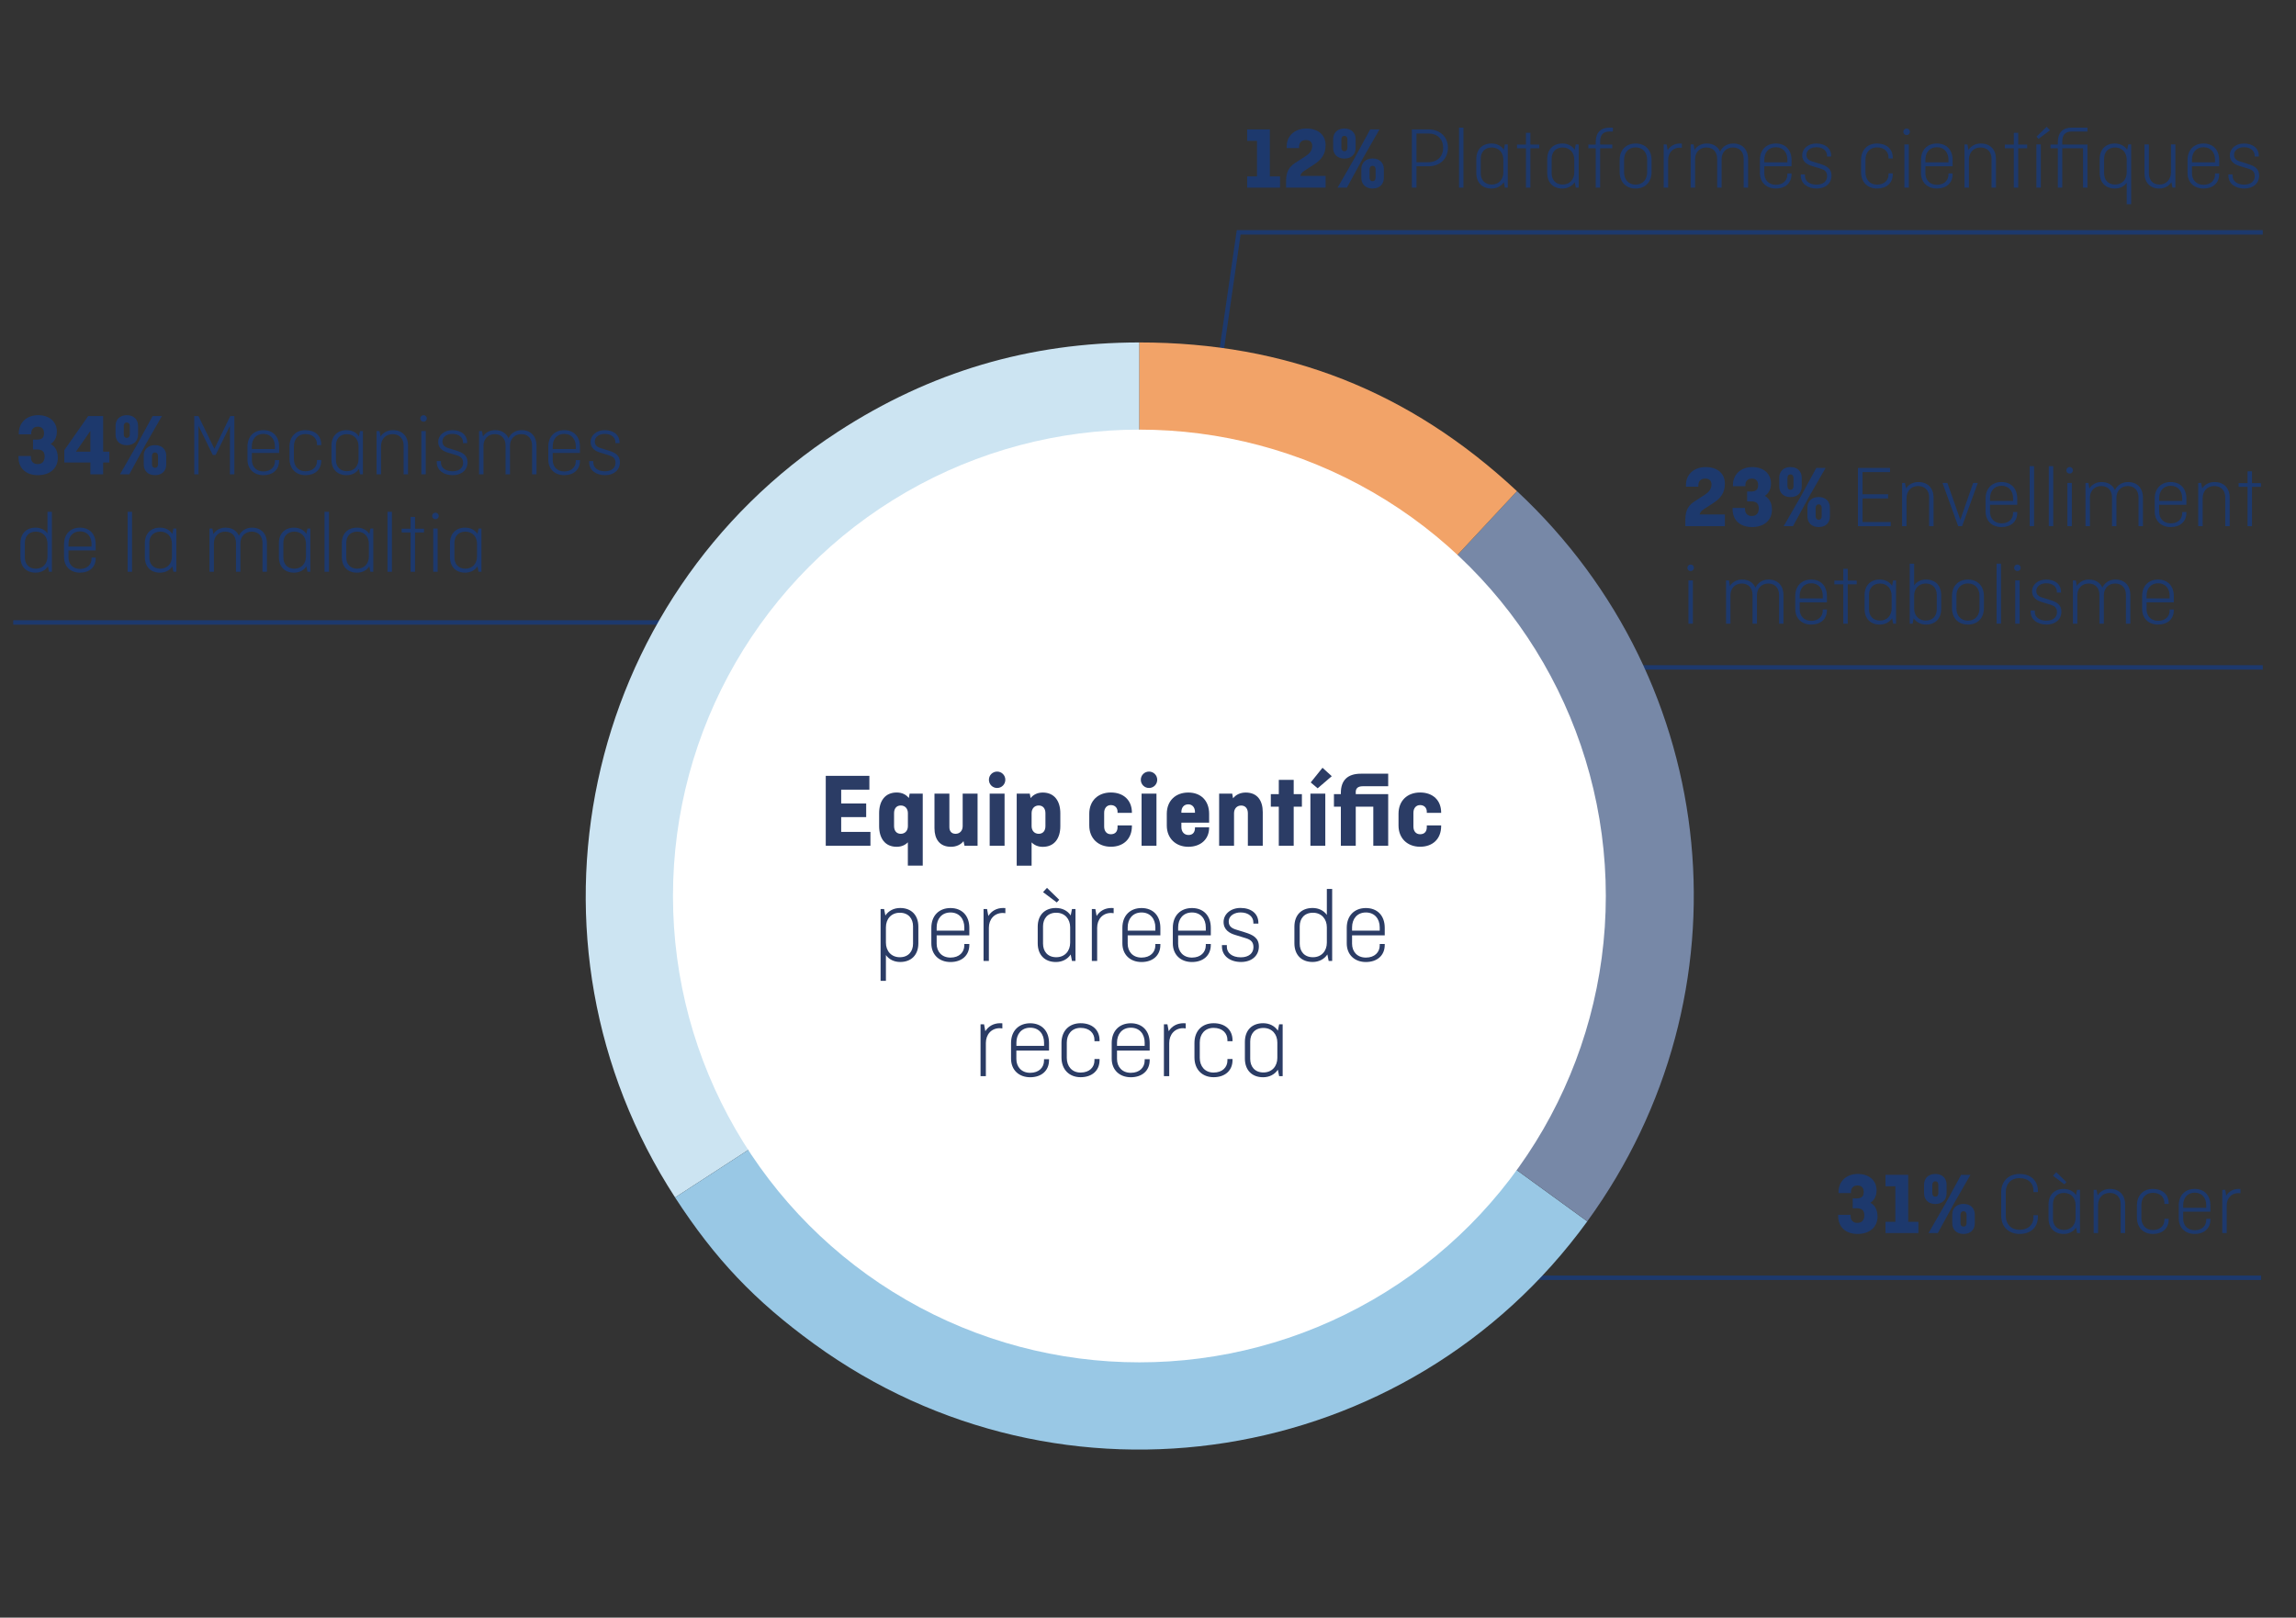 <?xml version="1.0" encoding="UTF-8"?>
<svg id="F_x26_F_x5F_CAT" xmlns="http://www.w3.org/2000/svg" viewBox="0 0 518 365">
  <rect x="0" y="0" width="518" height="365" fill="#333333" stroke="none"/>
  <defs>
    <style>
      .cls-1 {
        fill: #cce4f2;
      }

      .cls-2 {
        fill: none;
        stroke: #1d396d;
      }

      .cls-3 {
        fill: #7788a7;
      }

      .cls-4 {
        fill: #fff;
      }

      .cls-5 {
        fill: #2b3c65;
      }

      .cls-6 {
        fill: #f2a368;
      }

      .cls-7 {
        fill: #1d396d;
      }

      .cls-8 {
        fill: #99c8e5;
      }
    </style>
  </defs>
  <g>
    <path class="cls-7" d="M7.45,99.2h.84c1.18,0,1.64-.44,1.64-1.48,0-.94-.54-1.44-1.42-1.44s-1.46.56-1.46,1.48v.24h-2.8v-.3c0-2.26,1.7-4.02,4.34-4.02s4.24,1.54,4.24,3.7c0,1.38-.58,2.28-1.4,2.8.96.52,1.62,1.52,1.62,3.12,0,2.36-1.76,3.92-4.5,3.92s-4.38-1.62-4.38-4.02v-.3h2.8v.24c0,.98.56,1.58,1.52,1.58,1.02,0,1.58-.6,1.58-1.72,0-1.18-.62-1.58-1.78-1.58h-.84v-2.22Z"/>
    <path class="cls-7" d="M23.27,93.88v8.04h1.4v2.44h-1.4v2.66h-2.88v-2.66h-5.88v-2.78l5.38-7.7h3.38ZM20.39,101.92v-4.68l-3.26,4.68h3.26Z"/>
    <path class="cls-7" d="M31.15,98.06c0,1.34-.88,2.4-2.54,2.4s-2.54-1.06-2.54-2.4v-1.98c0-1.34.88-2.4,2.54-2.4s2.54,1.06,2.54,2.4v1.98ZM34.43,93.88h2.1l-3.78,6.58-3.58,6.56h-2.1l3.8-6.6,3.56-6.54ZM27.92,98c0,.48.24.8.68.8s.68-.32.68-.8v-1.86c0-.48-.24-.8-.68-.8s-.68.32-.68.8v1.86ZM37.51,104.82c0,1.34-.88,2.4-2.54,2.4s-2.54-1.06-2.54-2.4v-1.98c0-1.34.88-2.4,2.54-2.4s2.54,1.06,2.54,2.4v1.98ZM34.29,104.76c0,.48.24.8.68.8s.68-.32.68-.8v-1.86c0-.48-.24-.8-.68-.8s-.68.32-.68.8v1.86Z"/>
    <path class="cls-7" d="M44.79,96.1v10.92h-.96v-13.14h.94l3.6,7.38,3.58-7.38h.92v13.14h-1v-10.92l-3.22,6.56h-.64l-3.22-6.56Z"/>
    <path class="cls-7" d="M62.97,103.82v.18c0,2-1.44,3.22-3.54,3.22s-3.6-1.34-3.6-3.52v-2.92c0-2.3,1.46-3.72,3.6-3.72s3.54,1.42,3.54,3.72v1.42h-6.14v1.58c0,1.46.94,2.6,2.6,2.6s2.6-1.02,2.6-2.3v-.26h.94ZM56.82,101.32h5.2v-.62c0-1.58-.94-2.8-2.6-2.8s-2.6,1.22-2.6,2.8v.62Z"/>
    <path class="cls-7" d="M72.47,103.8v.2c0,2-1.44,3.22-3.56,3.22s-3.6-1.42-3.6-3.72v-2.72c0-2.3,1.46-3.72,3.6-3.72s3.56,1.22,3.56,3.22v.16h-.96v-.24c0-1.26-.94-2.26-2.6-2.26s-2.6,1.2-2.6,2.76v2.88c0,1.56.94,2.76,2.6,2.76s2.6-1,2.6-2.26v-.28h.96Z"/>
    <path class="cls-7" d="M74.78,100.58c0-2.18,1.32-3.52,3.42-3.52,1.2,0,2.18.5,2.78,1.4l.24-1.2h.66v9.76h-.66l-.24-1.22c-.6.9-1.6,1.42-2.78,1.42-2.1,0-3.42-1.34-3.42-3.52v-3.12ZM80.89,103.58v-2.88c0-1.54-.98-2.74-2.62-2.74s-2.48,1.12-2.48,2.54v3.28c0,1.42.84,2.54,2.48,2.54s2.62-1.2,2.62-2.74Z"/>
    <path class="cls-7" d="M84.96,107.02v-9.76h.66l.24,1.24c.6-.92,1.58-1.44,2.78-1.44,2.1,0,3.42,1.34,3.42,3.52v6.44h-1v-6.52c0-1.42-.84-2.54-2.48-2.54s-2.62,1.2-2.62,2.74v6.32h-1Z"/>
    <path class="cls-7" d="M95.56,93.68c.42,0,.74.32.74.74s-.32.74-.74.74-.74-.32-.74-.74.32-.74.74-.74ZM96.06,97.26v9.76h-1v-9.76h1Z"/>
    <path class="cls-7" d="M99.48,104.04v.34c0,1.1.96,1.96,2.62,1.96,1.54,0,2.38-.8,2.38-1.9,0-.94-.44-1.4-1.44-1.7l-1.96-.6c-1.08-.32-2.22-.96-2.22-2.44s1.34-2.64,3.18-2.64c1.98,0,3.36,1.04,3.36,2.8v.14h-.94v-.22c0-1.04-.88-1.88-2.42-1.88-1,0-2.22.52-2.22,1.72,0,.78.46,1.22,1.28,1.48l1.8.56c1.46.46,2.58,1.02,2.58,2.64,0,1.74-1.34,2.92-3.36,2.92s-3.58-1.1-3.58-2.92v-.26h.94Z"/>
    <path class="cls-7" d="M108.08,107.02v-9.76h.66l.22,1.24c.6-.92,1.56-1.44,2.74-1.44,1.44,0,2.52.66,3.02,1.82.56-1.16,1.64-1.82,2.96-1.82,2.06,0,3.36,1.34,3.36,3.52v6.44h-1v-6.52c0-1.42-.82-2.54-2.42-2.54s-2.56,1.16-2.56,2.64v6.42h-1v-6.52c0-1.42-.82-2.54-2.42-2.54s-2.56,1.16-2.56,2.64v6.42h-1Z"/>
    <path class="cls-7" d="M130.84,103.82v.18c0,2-1.44,3.22-3.54,3.22s-3.6-1.34-3.6-3.52v-2.92c0-2.3,1.46-3.72,3.6-3.72s3.54,1.42,3.54,3.72v1.42h-6.14v1.58c0,1.46.94,2.6,2.6,2.6s2.6-1.02,2.6-2.3v-.26h.94ZM124.7,101.32h5.2v-.62c0-1.58-.94-2.8-2.6-2.8s-2.6,1.22-2.6,2.8v.62Z"/>
    <path class="cls-7" d="M133.86,104.04v.34c0,1.1.96,1.96,2.62,1.96,1.54,0,2.38-.8,2.38-1.9,0-.94-.44-1.4-1.44-1.7l-1.96-.6c-1.08-.32-2.22-.96-2.22-2.44s1.34-2.64,3.18-2.64c1.98,0,3.36,1.04,3.36,2.8v.14h-.94v-.22c0-1.04-.88-1.88-2.42-1.88-1,0-2.22.52-2.22,1.72,0,.78.46,1.22,1.28,1.48l1.8.56c1.46.46,2.58,1.02,2.58,2.64,0,1.74-1.34,2.92-3.36,2.92s-3.58-1.1-3.58-2.92v-.26h.94Z"/>
    <path class="cls-7" d="M10.81,127.8c-.6.9-1.6,1.42-2.78,1.42-2.1,0-3.42-1.34-3.42-3.52v-3.12c0-2.18,1.32-3.52,3.42-3.52,1.12,0,2.08.46,2.68,1.3v-4.88h1v13.54h-.66l-.24-1.22ZM10.71,125.58v-2.88c0-1.54-.98-2.74-2.62-2.74s-2.48,1.12-2.48,2.54v3.28c0,1.42.84,2.54,2.48,2.54s2.62-1.2,2.62-2.74Z"/>
    <path class="cls-7" d="M21.59,125.82v.18c0,2-1.44,3.22-3.54,3.22s-3.6-1.34-3.6-3.52v-2.92c0-2.3,1.46-3.72,3.6-3.72s3.54,1.42,3.54,3.72v1.42h-6.14v1.58c0,1.46.94,2.6,2.6,2.6s2.6-1.02,2.6-2.3v-.26h.94ZM15.45,123.32h5.2v-.62c0-1.58-.94-2.8-2.6-2.8s-2.6,1.22-2.6,2.8v.62Z"/>
    <path class="cls-7" d="M29.79,115.48v13.54h-1v-13.54h1Z"/>
    <path class="cls-7" d="M32.68,122.58c0-2.18,1.32-3.52,3.42-3.52,1.2,0,2.18.5,2.78,1.4l.24-1.2h.66v9.76h-.66l-.24-1.22c-.6.9-1.6,1.42-2.78,1.42-2.1,0-3.42-1.34-3.42-3.52v-3.12ZM38.79,125.58v-2.88c0-1.54-.98-2.74-2.62-2.74s-2.48,1.12-2.48,2.54v3.28c0,1.42.84,2.54,2.48,2.54s2.62-1.2,2.62-2.74Z"/>
    <path class="cls-7" d="M47.26,129.02v-9.76h.66l.22,1.24c.6-.92,1.56-1.44,2.74-1.44,1.44,0,2.52.66,3.02,1.82.56-1.16,1.64-1.82,2.96-1.82,2.06,0,3.36,1.34,3.36,3.52v6.44h-1v-6.52c0-1.42-.82-2.54-2.42-2.54s-2.56,1.16-2.56,2.64v6.42h-1v-6.52c0-1.42-.82-2.54-2.42-2.54s-2.56,1.16-2.56,2.64v6.42h-1Z"/>
    <path class="cls-7" d="M62.92,122.58c0-2.18,1.32-3.52,3.42-3.52,1.2,0,2.18.5,2.78,1.4l.24-1.2h.66v9.76h-.66l-.24-1.22c-.6.9-1.6,1.42-2.78,1.42-2.1,0-3.42-1.34-3.42-3.52v-3.12ZM69.03,125.58v-2.88c0-1.54-.98-2.74-2.62-2.74s-2.48,1.12-2.48,2.54v3.28c0,1.42.84,2.54,2.48,2.54s2.62-1.2,2.62-2.74Z"/>
    <path class="cls-7" d="M74.22,115.48v13.54h-1v-13.54h1Z"/>
    <path class="cls-7" d="M77.12,122.58c0-2.18,1.32-3.52,3.42-3.52,1.2,0,2.18.5,2.78,1.4l.24-1.2h.66v9.76h-.66l-.24-1.22c-.6.9-1.6,1.42-2.78,1.42-2.1,0-3.42-1.34-3.42-3.52v-3.12ZM83.22,125.58v-2.88c0-1.54-.98-2.74-2.62-2.74s-2.48,1.12-2.48,2.54v3.28c0,1.42.84,2.54,2.48,2.54s2.62-1.2,2.62-2.74Z"/>
    <path class="cls-7" d="M88.42,115.48v13.54h-1v-13.54h1Z"/>
    <path class="cls-7" d="M90.62,119.3h2.02v-2.66h1v2.66h2.02v.84h-2.02v8.88h-1v-8.88h-2.02v-.84Z"/>
    <path class="cls-7" d="M98.24,115.68c.42,0,.74.32.74.74s-.32.74-.74.74-.74-.32-.74-.74.32-.74.74-.74ZM98.74,119.26v9.76h-1v-9.76h1Z"/>
    <path class="cls-7" d="M101.52,122.58c0-2.18,1.32-3.52,3.42-3.52,1.2,0,2.18.5,2.78,1.4l.24-1.2h.66v9.76h-.66l-.24-1.22c-.6.9-1.6,1.42-2.78,1.42-2.1,0-3.42-1.34-3.42-3.52v-3.12ZM107.62,125.58v-2.88c0-1.54-.98-2.74-2.62-2.74s-2.48,1.12-2.48,2.54v3.28c0,1.42.84,2.54,2.48,2.54s2.62-1.2,2.62-2.74Z"/>
  </g>
  <line class="cls-2" x1="174.35" y1="140.45" x2="2.98" y2="140.45"/>
  <g>
    <path class="cls-7" d="M281.37,29.2h5.12v10.6h2.3v2.54h-7.42v-2.54h2.22v-8.02h-2.22v-2.58Z"/>
    <path class="cls-7" d="M290.15,41.24c0-1.7.14-3.24,2.02-4.46l2.44-1.58c.76-.5,1.44-1.18,1.44-2.28,0-.8-.46-1.32-1.42-1.32s-1.54.56-1.54,1.48v.34h-2.8v-.4c0-2.32,1.76-4.02,4.44-4.02s4.34,1.46,4.34,3.76c0,2-.92,3.26-2.56,4.32l-2.3,1.5c-.58.38-.76.78-.82,1.12h5.68v2.64h-8.92v-1.1Z"/>
    <path class="cls-7" d="M305.85,33.38c0,1.34-.88,2.4-2.54,2.4s-2.54-1.06-2.54-2.4v-1.98c0-1.34.88-2.4,2.54-2.4s2.54,1.06,2.54,2.4v1.98ZM309.13,29.2h2.1l-3.78,6.58-3.58,6.56h-2.1l3.8-6.6,3.56-6.54ZM302.63,33.32c0,.48.24.8.68.8s.68-.32.68-.8v-1.86c0-.48-.24-.8-.68-.8s-.68.32-.68.8v1.86ZM312.21,40.14c0,1.34-.88,2.4-2.54,2.4s-2.54-1.06-2.54-2.4v-1.98c0-1.34.88-2.4,2.54-2.4s2.54,1.06,2.54,2.4v1.98ZM308.99,40.08c0,.48.24.8.68.8s.68-.32.68-.8v-1.86c0-.48-.24-.8-.68-.8s-.68.32-.68.8v1.86Z"/>
    <path class="cls-7" d="M318.53,29.2h3.74c2.56,0,4.4,1.62,4.4,4.14s-1.84,4.18-4.4,4.18h-2.7v4.82h-1.04v-13.14ZM319.57,30.12v6.48h2.66c2.06,0,3.36-1.3,3.36-3.26s-1.3-3.22-3.36-3.22h-2.66Z"/>
    <path class="cls-7" d="M330.17,28.8v13.54h-1v-13.54h1Z"/>
    <path class="cls-7" d="M333.07,35.9c0-2.18,1.32-3.52,3.42-3.52,1.2,0,2.18.5,2.78,1.4l.24-1.2h.66v9.76h-.66l-.24-1.22c-.6.9-1.6,1.42-2.78,1.42-2.1,0-3.42-1.34-3.42-3.52v-3.12ZM339.17,38.9v-2.88c0-1.54-.98-2.74-2.62-2.74s-2.48,1.12-2.48,2.54v3.28c0,1.42.84,2.54,2.48,2.54s2.62-1.2,2.62-2.74Z"/>
    <path class="cls-7" d="M342.25,32.62h2.02v-2.66h1v2.66h2.02v.84h-2.02v8.88h-1v-8.88h-2.02v-.84Z"/>
    <path class="cls-7" d="M349.07,35.9c0-2.18,1.32-3.52,3.42-3.52,1.2,0,2.18.5,2.78,1.4l.24-1.2h.66v9.76h-.66l-.24-1.22c-.6.9-1.6,1.42-2.78,1.42-2.1,0-3.42-1.34-3.42-3.52v-3.12ZM355.17,38.9v-2.88c0-1.54-.98-2.74-2.62-2.74s-2.48,1.12-2.48,2.54v3.28c0,1.42.84,2.54,2.48,2.54s2.62-1.2,2.62-2.74Z"/>
    <path class="cls-7" d="M358.35,32.62h1.66v-.58c0-2.06,1.08-3.24,3.1-3.24h.78v.88h-.8c-1.58,0-2.08.96-2.08,2.28v.66h2.74v.84h-2.74v8.88h-1v-8.88h-1.66v-.84Z"/>
    <path class="cls-7" d="M372.61,38.82c0,2.3-1.46,3.72-3.6,3.72s-3.6-1.42-3.6-3.72v-2.72c0-2.3,1.46-3.72,3.6-3.72s3.6,1.42,3.6,3.72v2.72ZM366.41,38.9c0,1.56.94,2.76,2.6,2.76s2.6-1.2,2.6-2.76v-2.88c0-1.56-.94-2.76-2.6-2.76s-2.6,1.2-2.6,2.76v2.88Z"/>
    <path class="cls-7" d="M375.35,42.34v-9.76h.66l.24,1.3c.6-.96,1.58-1.5,2.78-1.5.14,0,.28,0,.42.02v.96c-.12-.02-.28-.04-.48-.04-1.6,0-2.62,1.2-2.62,2.78v6.24h-1Z"/>
    <path class="cls-7" d="M381.43,42.34v-9.76h.66l.22,1.24c.6-.92,1.56-1.44,2.74-1.44,1.44,0,2.52.66,3.02,1.82.56-1.16,1.64-1.82,2.96-1.82,2.06,0,3.36,1.34,3.36,3.52v6.44h-1v-6.52c0-1.42-.82-2.54-2.42-2.54s-2.56,1.16-2.56,2.64v6.42h-1v-6.52c0-1.42-.82-2.54-2.42-2.54s-2.56,1.16-2.56,2.64v6.42h-1Z"/>
    <path class="cls-7" d="M404.19,39.14v.18c0,2-1.44,3.22-3.54,3.22s-3.6-1.34-3.6-3.52v-2.92c0-2.3,1.46-3.72,3.6-3.72s3.54,1.42,3.54,3.72v1.42h-6.14v1.58c0,1.46.94,2.6,2.6,2.6s2.6-1.02,2.6-2.3v-.26h.94ZM398.05,36.64h5.2v-.62c0-1.58-.94-2.8-2.6-2.8s-2.6,1.22-2.6,2.8v.62Z"/>
    <path class="cls-7" d="M407.21,39.36v.34c0,1.1.96,1.96,2.62,1.96,1.54,0,2.38-.8,2.38-1.9,0-.94-.44-1.4-1.44-1.7l-1.96-.6c-1.08-.32-2.22-.96-2.22-2.44s1.34-2.64,3.18-2.64c1.98,0,3.36,1.04,3.36,2.8v.14h-.94v-.22c0-1.04-.88-1.88-2.42-1.88-1,0-2.22.52-2.22,1.72,0,.78.46,1.22,1.28,1.48l1.8.56c1.46.46,2.58,1.02,2.58,2.64,0,1.74-1.34,2.92-3.36,2.92s-3.58-1.1-3.58-2.92v-.26h.94Z"/>
    <path class="cls-7" d="M427.03,39.12v.2c0,2-1.44,3.22-3.56,3.22s-3.6-1.42-3.6-3.72v-2.72c0-2.3,1.46-3.72,3.6-3.72s3.56,1.22,3.56,3.22v.16h-.96v-.24c0-1.26-.94-2.26-2.6-2.26s-2.6,1.2-2.6,2.76v2.88c0,1.56.94,2.76,2.6,2.76s2.6-1,2.6-2.26v-.28h.96Z"/>
    <path class="cls-7" d="M430.15,29c.42,0,.74.32.74.74s-.32.74-.74.74-.74-.32-.74-.74.32-.74.74-.74ZM430.65,32.58v9.76h-1v-9.76h1Z"/>
    <path class="cls-7" d="M440.53,39.14v.18c0,2-1.44,3.22-3.54,3.22s-3.6-1.34-3.6-3.52v-2.92c0-2.3,1.46-3.72,3.6-3.72s3.54,1.42,3.54,3.72v1.42h-6.14v1.58c0,1.46.94,2.6,2.6,2.6s2.6-1.02,2.6-2.3v-.26h.94ZM434.39,36.64h5.2v-.62c0-1.58-.94-2.8-2.6-2.8s-2.6,1.22-2.6,2.8v.62Z"/>
    <path class="cls-7" d="M443.21,42.34v-9.76h.66l.24,1.24c.6-.92,1.58-1.44,2.78-1.44,2.1,0,3.42,1.34,3.42,3.52v6.44h-1v-6.52c0-1.42-.84-2.54-2.48-2.54s-2.62,1.2-2.62,2.74v6.32h-1Z"/>
    <path class="cls-7" d="M452.31,32.62h2.02v-2.66h1v2.66h2.02v.84h-2.02v8.88h-1v-8.88h-2.02v-.84Z"/>
    <path class="cls-7" d="M460.43,32.58v9.76h-1v-9.76h1ZM459.91,31.34l-.46-.5,2.3-2.24.74.8-2.58,1.94Z"/>
    <path class="cls-7" d="M467.35,29.68c-1.58,0-2.08.96-2.08,2.28v.66h5.68v9.72h-1v-8.88h-4.68v8.88h-1v-8.88h-1.66v-.84h1.66v-.58c0-2.06,1.08-3.24,3.1-3.24h3.58v.88h-3.6Z"/>
    <path class="cls-7" d="M480.15,32.58h.66v13.5h-1v-4.84c-.6.84-1.56,1.3-2.68,1.3-2.1,0-3.42-1.34-3.42-3.52v-3.12c0-2.18,1.32-3.52,3.42-3.52,1.18,0,2.18.52,2.78,1.42l.24-1.22ZM474.71,35.82v3.28c0,1.42.84,2.54,2.48,2.54s2.62-1.2,2.62-2.74v-2.88c0-1.54-.98-2.74-2.62-2.74s-2.48,1.12-2.48,2.54Z"/>
    <path class="cls-7" d="M483.81,32.58h1v6.52c0,1.42.8,2.54,2.38,2.54s2.6-1.2,2.6-2.74v-6.32h1v9.76h-.66l-.24-1.22c-.6.9-1.58,1.42-2.76,1.42-2.04,0-3.32-1.34-3.32-3.52v-6.44Z"/>
    <path class="cls-7" d="M500.67,39.14v.18c0,2-1.44,3.22-3.54,3.22s-3.6-1.34-3.6-3.52v-2.92c0-2.3,1.46-3.72,3.6-3.72s3.54,1.42,3.54,3.72v1.42h-6.14v1.58c0,1.46.94,2.6,2.6,2.6s2.6-1.02,2.6-2.3v-.26h.94ZM494.53,36.64h5.2v-.62c0-1.58-.94-2.8-2.6-2.8s-2.6,1.22-2.6,2.8v.62Z"/>
    <path class="cls-7" d="M503.69,39.36v.34c0,1.1.96,1.96,2.62,1.96,1.54,0,2.38-.8,2.38-1.9,0-.94-.44-1.4-1.44-1.7l-1.96-.6c-1.08-.32-2.22-.96-2.22-2.44s1.34-2.64,3.18-2.64c1.98,0,3.36,1.04,3.36,2.8v.14h-.94v-.22c0-1.04-.88-1.88-2.42-1.88-1,0-2.22.52-2.22,1.72,0,.78.46,1.22,1.28,1.48l1.8.56c1.46.46,2.58,1.02,2.58,2.64,0,1.74-1.34,2.92-3.36,2.92s-3.58-1.1-3.58-2.92v-.26h.94Z"/>
  </g>
  <polyline class="cls-2" points="510.5 52.43 279.46 52.43 258.26 198.86"/>
  <g>
    <path class="cls-7" d="M380.23,117.63c0-1.7.14-3.24,2.02-4.46l2.44-1.58c.76-.5,1.44-1.18,1.44-2.28,0-.8-.46-1.32-1.42-1.32s-1.54.56-1.54,1.48v.34h-2.8v-.4c0-2.32,1.76-4.02,4.44-4.02s4.34,1.46,4.34,3.76c0,2-.92,3.26-2.56,4.32l-2.3,1.5c-.58.38-.76.78-.82,1.12h5.68v2.64h-8.92v-1.1Z"/>
    <path class="cls-7" d="M394.17,110.91h.84c1.18,0,1.64-.44,1.64-1.48,0-.94-.54-1.44-1.42-1.44s-1.46.56-1.46,1.48v.24h-2.8v-.3c0-2.26,1.7-4.02,4.34-4.02s4.24,1.54,4.24,3.7c0,1.38-.58,2.28-1.4,2.8.96.52,1.62,1.52,1.62,3.12,0,2.36-1.76,3.92-4.5,3.92s-4.38-1.62-4.38-4.02v-.3h2.8v.24c0,.98.56,1.58,1.52,1.58,1.02,0,1.58-.6,1.58-1.72,0-1.18-.62-1.58-1.78-1.58h-.84v-2.22Z"/>
    <path class="cls-7" d="M406.49,109.77c0,1.34-.88,2.4-2.54,2.4s-2.54-1.06-2.54-2.4v-1.98c0-1.34.88-2.4,2.54-2.4s2.54,1.06,2.54,2.4v1.98ZM409.77,105.59h2.1l-3.78,6.58-3.58,6.56h-2.1l3.8-6.6,3.56-6.54ZM403.27,109.71c0,.48.24.8.68.8s.68-.32.68-.8v-1.86c0-.48-.24-.8-.68-.8s-.68.32-.68.8v1.86ZM412.85,116.53c0,1.34-.88,2.4-2.54,2.4s-2.54-1.06-2.54-2.4v-1.98c0-1.34.88-2.4,2.54-2.4s2.54,1.06,2.54,2.4v1.98ZM409.63,116.47c0,.48.24.8.68.8s.68-.32.68-.8v-1.86c0-.48-.24-.8-.68-.8s-.68.32-.68.8v1.86Z"/>
    <path class="cls-7" d="M420.21,112.47v5.32h6.36v.94h-7.4v-13.14h7.24v.94h-6.2v5h5.76v.94h-5.76Z"/>
    <path class="cls-7" d="M429.13,118.73v-9.76h.66l.24,1.24c.6-.92,1.58-1.44,2.78-1.44,2.1,0,3.42,1.34,3.42,3.52v6.44h-1v-6.52c0-1.42-.84-2.54-2.48-2.54s-2.62,1.2-2.62,2.74v6.32h-1Z"/>
    <path class="cls-7" d="M441.79,118.73l-3.54-9.76h1.1l2.92,8.32,2.9-8.32h1.04l-3.54,9.76h-.88Z"/>
    <path class="cls-7" d="M455.11,115.53v.18c0,2-1.44,3.22-3.54,3.22s-3.6-1.34-3.6-3.52v-2.92c0-2.3,1.46-3.72,3.6-3.72s3.54,1.42,3.54,3.72v1.42h-6.14v1.58c0,1.46.94,2.6,2.6,2.6s2.6-1.02,2.6-2.3v-.26h.94ZM448.97,113.03h5.2v-.62c0-1.58-.94-2.8-2.6-2.8s-2.6,1.22-2.6,2.8v.62Z"/>
    <path class="cls-7" d="M458.91,105.18v13.54h-1v-13.54h1Z"/>
    <path class="cls-7" d="M463.23,105.18v13.54h-1v-13.54h1Z"/>
    <path class="cls-7" d="M466.93,105.38c.42,0,.74.32.74.74s-.32.74-.74.74-.74-.32-.74-.74.32-.74.74-.74ZM467.43,108.97v9.76h-1v-9.76h1Z"/>
    <path class="cls-7" d="M470.51,118.73v-9.76h.66l.22,1.24c.6-.92,1.56-1.44,2.74-1.44,1.44,0,2.52.66,3.02,1.82.56-1.16,1.64-1.82,2.96-1.82,2.06,0,3.36,1.34,3.36,3.52v6.44h-1v-6.52c0-1.42-.82-2.54-2.42-2.54s-2.56,1.16-2.56,2.64v6.42h-1v-6.52c0-1.42-.82-2.54-2.42-2.54s-2.56,1.16-2.56,2.64v6.42h-1Z"/>
    <path class="cls-7" d="M493.27,115.53v.18c0,2-1.44,3.22-3.54,3.22s-3.6-1.34-3.6-3.52v-2.92c0-2.3,1.46-3.72,3.6-3.72s3.54,1.42,3.54,3.72v1.42h-6.14v1.58c0,1.46.94,2.6,2.6,2.6s2.6-1.02,2.6-2.3v-.26h.94ZM487.13,113.03h5.2v-.62c0-1.58-.94-2.8-2.6-2.8s-2.6,1.22-2.6,2.8v.62Z"/>
    <path class="cls-7" d="M495.94,118.73v-9.76h.66l.24,1.24c.6-.92,1.58-1.44,2.78-1.44,2.1,0,3.42,1.34,3.42,3.52v6.44h-1v-6.52c0-1.42-.84-2.54-2.48-2.54s-2.62,1.2-2.62,2.74v6.32h-1Z"/>
    <path class="cls-7" d="M505.05,109.01h2.02v-2.66h1v2.66h2.02v.84h-2.02v8.88h-1v-8.88h-2.02v-.84Z"/>
    <path class="cls-7" d="M381.43,127.38c.42,0,.74.32.74.74s-.32.74-.74.74-.74-.32-.74-.74.32-.74.74-.74ZM381.93,130.97v9.76h-1v-9.76h1Z"/>
    <path class="cls-7" d="M389.41,140.73v-9.76h.66l.22,1.24c.6-.92,1.56-1.44,2.74-1.44,1.44,0,2.52.66,3.02,1.82.56-1.16,1.64-1.82,2.96-1.82,2.06,0,3.36,1.34,3.36,3.52v6.44h-1v-6.52c0-1.42-.82-2.54-2.42-2.54s-2.56,1.16-2.56,2.64v6.42h-1v-6.52c0-1.42-.82-2.54-2.42-2.54s-2.56,1.16-2.56,2.64v6.42h-1Z"/>
    <path class="cls-7" d="M412.17,137.53v.18c0,2-1.44,3.22-3.54,3.22s-3.6-1.34-3.6-3.52v-2.92c0-2.3,1.46-3.72,3.6-3.72s3.54,1.42,3.54,3.72v1.42h-6.14v1.58c0,1.46.94,2.6,2.6,2.6s2.6-1.02,2.6-2.3v-.26h.94ZM406.03,135.03h5.2v-.62c0-1.58-.94-2.8-2.6-2.8s-2.6,1.22-2.6,2.8v.62Z"/>
    <path class="cls-7" d="M413.85,131.01h2.02v-2.66h1v2.66h2.02v.84h-2.02v8.88h-1v-8.88h-2.02v-.84Z"/>
    <path class="cls-7" d="M420.67,134.29c0-2.18,1.32-3.52,3.42-3.52,1.2,0,2.18.5,2.78,1.4l.24-1.2h.66v9.76h-.66l-.24-1.22c-.6.9-1.6,1.42-2.78,1.42-2.1,0-3.42-1.34-3.42-3.52v-3.12ZM426.77,137.29v-2.88c0-1.54-.98-2.74-2.62-2.74s-2.48,1.12-2.48,2.54v3.28c0,1.42.84,2.54,2.48,2.54s2.62-1.2,2.62-2.74Z"/>
    <path class="cls-7" d="M431.51,140.73h-.66v-13.54h1v4.88c.6-.84,1.56-1.3,2.68-1.3,2.1,0,3.42,1.34,3.42,3.52v3.12c0,2.18-1.32,3.52-3.42,3.52-1.18,0-2.18-.52-2.78-1.42l-.24,1.22ZM436.95,137.49v-3.28c0-1.42-.84-2.54-2.48-2.54s-2.62,1.2-2.62,2.74v2.88c0,1.54.98,2.74,2.62,2.74s2.48-1.12,2.48-2.54Z"/>
    <path class="cls-7" d="M447.59,137.21c0,2.3-1.46,3.72-3.6,3.72s-3.6-1.42-3.6-3.72v-2.72c0-2.3,1.46-3.72,3.6-3.72s3.6,1.42,3.6,3.72v2.72ZM441.39,137.29c0,1.56.94,2.76,2.6,2.76s2.6-1.2,2.6-2.76v-2.88c0-1.56-.94-2.76-2.6-2.76s-2.6,1.2-2.6,2.76v2.88Z"/>
    <path class="cls-7" d="M451.45,127.18v13.54h-1v-13.54h1Z"/>
    <path class="cls-7" d="M455.15,127.38c.42,0,.74.32.74.74s-.32.74-.74.74-.74-.32-.74-.74.32-.74.74-.74ZM455.65,130.97v9.76h-1v-9.76h1Z"/>
    <path class="cls-7" d="M459.07,137.75v.34c0,1.1.96,1.96,2.62,1.96,1.54,0,2.38-.8,2.38-1.9,0-.94-.44-1.4-1.44-1.7l-1.96-.6c-1.08-.32-2.22-.96-2.22-2.44s1.34-2.64,3.18-2.64c1.98,0,3.36,1.04,3.36,2.8v.14h-.94v-.22c0-1.04-.88-1.88-2.42-1.88-1,0-2.22.52-2.22,1.72,0,.78.46,1.22,1.28,1.48l1.8.56c1.46.46,2.58,1.02,2.58,2.64,0,1.74-1.34,2.92-3.36,2.92s-3.58-1.1-3.58-2.92v-.26h.94Z"/>
    <path class="cls-7" d="M467.67,140.73v-9.76h.66l.22,1.24c.6-.92,1.56-1.44,2.74-1.44,1.44,0,2.52.66,3.02,1.82.56-1.16,1.64-1.82,2.96-1.82,2.06,0,3.36,1.34,3.36,3.52v6.44h-1v-6.52c0-1.42-.82-2.54-2.42-2.54s-2.56,1.16-2.56,2.64v6.42h-1v-6.52c0-1.42-.82-2.54-2.42-2.54s-2.56,1.16-2.56,2.64v6.42h-1Z"/>
    <path class="cls-7" d="M490.43,137.53v.18c0,2-1.44,3.22-3.54,3.22s-3.6-1.34-3.6-3.52v-2.92c0-2.3,1.46-3.72,3.6-3.72s3.54,1.42,3.54,3.72v1.42h-6.14v1.58c0,1.46.94,2.6,2.6,2.6s2.6-1.02,2.6-2.3v-.26h.94ZM484.29,135.03h5.2v-.62c0-1.58-.94-2.8-2.6-2.8s-2.6,1.22-2.6,2.8v.62Z"/>
  </g>
  <polyline class="cls-2" points="510.5 150.59 365.27 150.59 342.92 169.59"/>
  <g>
    <path class="cls-7" d="M417.99,270.41h.84c1.18,0,1.64-.44,1.64-1.48,0-.94-.54-1.44-1.42-1.44s-1.46.56-1.46,1.48v.24h-2.8v-.3c0-2.26,1.7-4.02,4.34-4.02s4.24,1.54,4.24,3.7c0,1.38-.58,2.28-1.4,2.8.96.52,1.62,1.52,1.62,3.12,0,2.36-1.76,3.92-4.5,3.92s-4.38-1.62-4.38-4.02v-.3h2.8v.24c0,.98.56,1.58,1.52,1.58,1.02,0,1.58-.6,1.58-1.72,0-1.18-.62-1.58-1.78-1.58h-.84v-2.22Z"/>
    <path class="cls-7" d="M425.39,265.09h5.12v10.6h2.3v2.54h-7.42v-2.54h2.22v-8.02h-2.22v-2.58Z"/>
    <path class="cls-7" d="M439.17,269.27c0,1.34-.88,2.4-2.54,2.4s-2.54-1.06-2.54-2.4v-1.98c0-1.34.88-2.4,2.54-2.4s2.54,1.06,2.54,2.4v1.98ZM442.45,265.09h2.1l-3.78,6.58-3.58,6.56h-2.1l3.8-6.6,3.56-6.54ZM435.95,269.21c0,.48.24.8.68.8s.68-.32.68-.8v-1.86c0-.48-.24-.8-.68-.8s-.68.32-.68.8v1.86ZM445.53,276.03c0,1.34-.88,2.4-2.54,2.4s-2.54-1.06-2.54-2.4v-1.98c0-1.34.88-2.4,2.54-2.4s2.54,1.06,2.54,2.4v1.98ZM442.31,275.97c0,.48.24.8.68.8s.68-.32.68-.8v-1.86c0-.48-.24-.8-.68-.8s-.68.32-.68.8v1.86Z"/>
    <path class="cls-7" d="M459.77,274.19v.42c0,2.36-1.68,3.82-4.12,3.82s-4.16-1.58-4.16-4.12v-5.3c0-2.54,1.7-4.12,4.16-4.12s4.12,1.46,4.12,3.82v.28h-1v-.36c0-1.58-1.12-2.8-3.12-2.8s-3.12,1.34-3.12,3.1v5.46c0,1.76,1.12,3.1,3.12,3.1s3.12-1.22,3.12-2.8v-.5h1Z"/>
    <path class="cls-7" d="M462.17,271.79c0-2.18,1.32-3.52,3.42-3.52,1.2,0,2.18.5,2.78,1.4l.24-1.2h.66v9.76h-.66l-.24-1.22c-.6.9-1.6,1.42-2.78,1.42-2.1,0-3.42-1.34-3.42-3.52v-3.12ZM463.17,265.29l.74-.8,2.3,2.24-.46.5-2.58-1.94ZM468.27,274.79v-2.88c0-1.54-.98-2.74-2.62-2.74s-2.48,1.12-2.48,2.54v3.28c0,1.42.84,2.54,2.48,2.54s2.62-1.2,2.62-2.74Z"/>
    <path class="cls-7" d="M472.35,278.23v-9.76h.66l.24,1.24c.6-.92,1.58-1.44,2.78-1.44,2.1,0,3.42,1.34,3.42,3.52v6.44h-1v-6.52c0-1.42-.84-2.54-2.48-2.54s-2.62,1.2-2.62,2.74v6.32h-1Z"/>
    <path class="cls-7" d="M489.27,275.01v.2c0,2-1.44,3.22-3.56,3.22s-3.6-1.42-3.6-3.72v-2.72c0-2.3,1.46-3.72,3.6-3.72s3.56,1.22,3.56,3.22v.16h-.96v-.24c0-1.26-.94-2.26-2.6-2.26s-2.6,1.2-2.6,2.76v2.88c0,1.56.94,2.76,2.6,2.76s2.6-1,2.6-2.26v-.28h.96Z"/>
    <path class="cls-7" d="M498.69,275.03v.18c0,2-1.44,3.22-3.54,3.22s-3.6-1.34-3.6-3.52v-2.92c0-2.3,1.46-3.72,3.6-3.72s3.54,1.42,3.54,3.72v1.42h-6.14v1.58c0,1.46.94,2.6,2.6,2.6s2.6-1.02,2.6-2.3v-.26h.94ZM492.55,272.53h5.2v-.62c0-1.58-.94-2.8-2.6-2.8s-2.6,1.22-2.6,2.8v.62Z"/>
    <path class="cls-7" d="M501.37,278.23v-9.76h.66l.24,1.3c.6-.96,1.58-1.5,2.78-1.5.14,0,.28,0,.42.02v.96c-.12-.02-.28-.04-.48-.04-1.6,0-2.62,1.2-2.62,2.78v6.24h-1Z"/>
  </g>
  <line class="cls-2" x1="331.96" y1="288.32" x2="510.13" y2="288.32"/>
  <g>
    <g>
      <path class="cls-1" d="M257.06,202.17l-104.75,68.03c-37.57-57.85-21.13-135.21,36.73-172.78,20.83-13.53,43.19-20.15,68.03-20.15v124.9Z"/>
      <path class="cls-8" d="M257.06,202.17l101.05,73.42c-40.55,55.81-118.66,68.18-174.47,27.63-13.39-9.73-22.32-19.14-31.34-33.02l104.75-68.03Z"/>
      <path class="cls-3" d="M257.06,202.17l85.18-91.35c46.41,43.28,53.17,113.42,15.87,164.76l-101.05-73.42Z"/>
      <path class="cls-6" d="M257.06,202.17v-124.9c33.11,0,60.97,10.97,85.18,33.55l-85.18,91.35Z"/>
    </g>
    <circle class="cls-4" cx="257.06" cy="202.17" r="105.23"/>
    <g>
      <path class="cls-5" d="M189.78,184.37v3.34h6.6v3.12h-10.08v-15.77h9.84v3.12h-6.36v3.12h5.64v3.07h-5.64Z"/>
      <path class="cls-5" d="M205.23,179.07h2.95v16.25h-3.36v-5.26c-.58.6-1.42,1.01-2.52,1.01-2.66,0-3.96-1.97-3.96-4.66v-2.93c0-2.69,1.3-4.66,3.96-4.66,1.25,0,2.16.5,2.74,1.25l.19-1.01ZM201.71,183.48v2.93c0,1.01.53,1.73,1.51,1.73s1.61-.72,1.61-1.73v-2.93c0-1.01-.62-1.73-1.61-1.73s-1.51.72-1.51,1.73Z"/>
      <path class="cls-5" d="M210.83,179.07h3.36v7.58c0,.89.48,1.49,1.39,1.49.98,0,1.61-.72,1.61-1.73v-7.34h3.36v11.76h-2.95l-.22-1.03c-.58.74-1.56,1.27-2.83,1.27-2.59,0-3.72-1.78-3.72-4.18v-7.82Z"/>
      <path class="cls-5" d="M224.96,174.1c1.03,0,1.85.82,1.85,1.85s-.82,1.85-1.85,1.85-1.85-.82-1.85-1.85.82-1.85,1.85-1.85ZM226.64,179.07v11.76h-3.36v-11.76h3.36Z"/>
      <path class="cls-5" d="M232.52,180.08c.58-.74,1.49-1.25,2.74-1.25,2.66,0,3.96,1.97,3.96,4.66v2.93c0,2.69-1.3,4.66-3.96,4.66-1.1,0-1.94-.41-2.52-1.01v5.26h-3.36v-16.25h2.95l.19,1.01ZM232.74,183.48v2.93c0,1.01.62,1.73,1.61,1.73s1.51-.72,1.51-1.73v-2.93c0-1.01-.53-1.73-1.51-1.73s-1.61.72-1.61,1.73Z"/>
      <path class="cls-5" d="M255.37,186.24v.14c0,2.93-1.92,4.68-4.75,4.68s-4.87-1.87-4.87-4.8v-2.64c0-2.93,1.97-4.8,4.87-4.8s4.75,1.78,4.75,4.54v.05h-3.24v-.26c0-.86-.58-1.49-1.51-1.49s-1.51.72-1.51,1.73v3.12c0,1.01.55,1.73,1.51,1.73s1.51-.58,1.51-1.58v-.41h3.24Z"/>
      <path class="cls-5" d="M259.23,174.1c1.03,0,1.85.82,1.85,1.85s-.82,1.85-1.85,1.85-1.85-.82-1.85-1.85.82-1.85,1.85-1.85ZM260.91,179.07v11.76h-3.36v-11.76h3.36Z"/>
      <path class="cls-5" d="M272.79,186.68v.07c0,2.64-1.92,4.32-4.7,4.32s-4.85-1.87-4.85-4.8v-2.64c0-2.93,1.97-4.8,4.85-4.8s4.7,1.87,4.7,4.8v1.99h-6.26v1.01c0,1.03.62,1.78,1.61,1.78s1.46-.65,1.46-1.61v-.12h3.19ZM266.53,183.39h3.07v-.17c0-1.01-.58-1.73-1.51-1.73-.98,0-1.56.72-1.56,1.73v.17Z"/>
      <path class="cls-5" d="M275.05,190.83v-11.76h2.95l.19,1.06c.6-.77,1.58-1.3,2.86-1.3,2.66,0,3.84,1.87,3.84,4.42v7.58h-3.36v-7.34c0-1.01-.53-1.73-1.51-1.73s-1.61.72-1.61,1.73v7.34h-3.36Z"/>
      <path class="cls-5" d="M286.71,179.19h1.8v-3.22h3.36v3.22h1.85v2.83h-1.85v8.81h-3.36v-8.81h-1.8v-2.83Z"/>
      <path class="cls-5" d="M299,179.07v11.76h-3.36v-11.76h3.36ZM297.27,177.87l-1.56-1.32,2.66-3.31,2.09,1.9-3.19,2.74Z"/>
      <path class="cls-5" d="M307.43,177.41c-1.06,0-1.56.48-1.56,1.3v.48h7.32v11.64h-3.36v-8.81h-3.96v8.81h-3.36v-8.81h-1.56v-2.83h1.56v-.29c0-2.88,1.58-4.32,4.51-4.32h6.17v2.83h-5.76Z"/>
      <path class="cls-5" d="M325.14,186.24v.14c0,2.93-1.92,4.68-4.75,4.68s-4.87-1.87-4.87-4.8v-2.64c0-2.93,1.97-4.8,4.87-4.8s4.75,1.78,4.75,4.54v.05h-3.24v-.26c0-.86-.58-1.49-1.51-1.49s-1.51.72-1.51,1.73v3.12c0,1.01.55,1.73,1.51,1.73s1.51-.58,1.51-1.58v-.41h3.24Z"/>
      <path class="cls-5" d="M199.75,206.58c.72-1.08,1.92-1.7,3.34-1.7,2.52,0,4.1,1.61,4.1,4.22v3.74c0,2.62-1.58,4.22-4.1,4.22-1.34,0-2.5-.55-3.22-1.56v5.81h-1.2v-16.2h.79l.29,1.46ZM199.87,209.24v3.46c0,1.85,1.18,3.29,3.14,3.29s2.98-1.34,2.98-3.05v-3.94c0-1.7-1.01-3.05-2.98-3.05s-3.14,1.44-3.14,3.29Z"/>
      <path class="cls-5" d="M218.69,212.99v.22c0,2.4-1.73,3.86-4.25,3.86s-4.32-1.61-4.32-4.22v-3.5c0-2.76,1.75-4.46,4.32-4.46s4.25,1.7,4.25,4.46v1.7h-7.37v1.9c0,1.75,1.13,3.12,3.12,3.12s3.12-1.22,3.12-2.76v-.31h1.13ZM211.32,209.99h6.24v-.74c0-1.9-1.13-3.36-3.12-3.36s-3.12,1.46-3.12,3.36v.74Z"/>
      <path class="cls-5" d="M221.9,216.83v-11.71h.79l.29,1.56c.72-1.15,1.9-1.8,3.34-1.8.17,0,.34,0,.5.02v1.15c-.14-.02-.34-.05-.58-.05-1.92,0-3.14,1.44-3.14,3.34v7.49h-1.2Z"/>
      <path class="cls-5" d="M234.12,209.1c0-2.62,1.58-4.22,4.1-4.22,1.44,0,2.62.6,3.34,1.68l.29-1.44h.79v11.71h-.79l-.29-1.46c-.72,1.08-1.92,1.7-3.34,1.7-2.52,0-4.1-1.61-4.1-4.22v-3.74ZM235.32,201.3l.89-.96,2.76,2.69-.55.6-3.1-2.33ZM241.44,212.7v-3.46c0-1.85-1.18-3.29-3.14-3.29s-2.98,1.34-2.98,3.05v3.94c0,1.7,1.01,3.05,2.98,3.05s3.14-1.44,3.14-3.29Z"/>
      <path class="cls-5" d="M246.33,216.83v-11.71h.79l.29,1.56c.72-1.15,1.9-1.8,3.34-1.8.17,0,.34,0,.5.02v1.15c-.14-.02-.34-.05-.58-.05-1.92,0-3.14,1.44-3.14,3.34v7.49h-1.2Z"/>
      <path class="cls-5" d="M261.79,212.99v.22c0,2.4-1.73,3.86-4.25,3.86s-4.32-1.61-4.32-4.22v-3.5c0-2.76,1.75-4.46,4.32-4.46s4.25,1.7,4.25,4.46v1.7h-7.37v1.9c0,1.75,1.13,3.12,3.12,3.12s3.12-1.22,3.12-2.76v-.31h1.13ZM254.42,209.99h6.24v-.74c0-1.9-1.13-3.36-3.12-3.36s-3.12,1.46-3.12,3.36v.74Z"/>
      <path class="cls-5" d="M273.17,212.99v.22c0,2.4-1.73,3.86-4.25,3.86s-4.32-1.61-4.32-4.22v-3.5c0-2.76,1.75-4.46,4.32-4.46s4.25,1.7,4.25,4.46v1.7h-7.37v1.9c0,1.75,1.13,3.12,3.12,3.12s3.12-1.22,3.12-2.76v-.31h1.13ZM265.8,209.99h6.24v-.74c0-1.9-1.13-3.36-3.12-3.36s-3.12,1.46-3.12,3.36v.74Z"/>
      <path class="cls-5" d="M276.79,213.25v.41c0,1.32,1.15,2.35,3.14,2.35,1.85,0,2.86-.96,2.86-2.28,0-1.13-.53-1.68-1.73-2.04l-2.35-.72c-1.3-.38-2.66-1.15-2.66-2.93s1.61-3.17,3.82-3.17c2.38,0,4.03,1.25,4.03,3.36v.17h-1.13v-.26c0-1.25-1.06-2.26-2.9-2.26-1.2,0-2.66.62-2.66,2.06,0,.94.55,1.46,1.54,1.78l2.16.67c1.75.55,3.1,1.22,3.1,3.17,0,2.09-1.61,3.5-4.03,3.5s-4.3-1.32-4.3-3.5v-.31h1.13Z"/>
      <path class="cls-5" d="M299.47,215.36c-.72,1.08-1.92,1.7-3.34,1.7-2.52,0-4.1-1.61-4.1-4.22v-3.74c0-2.62,1.58-4.22,4.1-4.22,1.34,0,2.5.55,3.22,1.56v-5.86h1.2v16.25h-.79l-.29-1.46ZM299.35,212.7v-3.46c0-1.85-1.18-3.29-3.14-3.29s-2.98,1.34-2.98,3.05v3.94c0,1.7,1.01,3.05,2.98,3.05s3.14-1.44,3.14-3.29Z"/>
      <path class="cls-5" d="M312.41,212.99v.22c0,2.4-1.73,3.86-4.25,3.86s-4.32-1.61-4.32-4.22v-3.5c0-2.76,1.75-4.46,4.32-4.46s4.25,1.7,4.25,4.46v1.7h-7.37v1.9c0,1.75,1.13,3.12,3.12,3.12s3.12-1.22,3.12-2.76v-.31h1.13ZM305.04,209.99h6.24v-.74c0-1.9-1.13-3.36-3.12-3.36s-3.12,1.46-3.12,3.36v.74Z"/>
      <path class="cls-5" d="M221.22,242.83v-11.71h.79l.29,1.56c.72-1.15,1.9-1.8,3.34-1.8.17,0,.34,0,.5.02v1.15c-.14-.02-.34-.05-.58-.05-1.92,0-3.14,1.44-3.14,3.34v7.49h-1.2Z"/>
      <path class="cls-5" d="M236.67,238.99v.22c0,2.4-1.73,3.86-4.25,3.86s-4.32-1.61-4.32-4.22v-3.5c0-2.76,1.75-4.46,4.32-4.46s4.25,1.7,4.25,4.46v1.7h-7.37v1.9c0,1.75,1.13,3.12,3.12,3.12s3.12-1.22,3.12-2.76v-.31h1.13ZM229.31,235.99h6.24v-.74c0-1.9-1.13-3.36-3.12-3.36s-3.12,1.46-3.12,3.36v.74Z"/>
      <path class="cls-5" d="M248.07,238.96v.24c0,2.4-1.73,3.86-4.27,3.86s-4.32-1.7-4.32-4.46v-3.26c0-2.76,1.75-4.46,4.32-4.46s4.27,1.46,4.27,3.86v.19h-1.15v-.29c0-1.51-1.13-2.71-3.12-2.71s-3.12,1.44-3.12,3.31v3.46c0,1.87,1.13,3.31,3.12,3.31s3.12-1.2,3.12-2.71v-.34h1.15Z"/>
      <path class="cls-5" d="M259.38,238.99v.22c0,2.4-1.73,3.86-4.25,3.86s-4.32-1.61-4.32-4.22v-3.5c0-2.76,1.75-4.46,4.32-4.46s4.25,1.7,4.25,4.46v1.7h-7.37v1.9c0,1.75,1.13,3.12,3.12,3.12s3.12-1.22,3.12-2.76v-.31h1.13ZM252.01,235.99h6.24v-.74c0-1.9-1.13-3.36-3.12-3.36s-3.12,1.46-3.12,3.36v.74Z"/>
      <path class="cls-5" d="M262.59,242.83v-11.71h.79l.29,1.56c.72-1.15,1.9-1.8,3.34-1.8.17,0,.34,0,.5.02v1.15c-.14-.02-.34-.05-.58-.05-1.92,0-3.14,1.44-3.14,3.34v7.49h-1.2Z"/>
      <path class="cls-5" d="M278.07,238.96v.24c0,2.4-1.73,3.86-4.27,3.86s-4.32-1.7-4.32-4.46v-3.26c0-2.76,1.75-4.46,4.32-4.46s4.27,1.46,4.27,3.86v.19h-1.15v-.29c0-1.51-1.13-2.71-3.12-2.71s-3.12,1.44-3.12,3.31v3.46c0,1.87,1.13,3.31,3.12,3.31s3.12-1.2,3.12-2.71v-.34h1.15Z"/>
      <path class="cls-5" d="M280.86,235.1c0-2.62,1.58-4.22,4.1-4.22,1.44,0,2.62.6,3.34,1.68l.29-1.44h.79v11.71h-.79l-.29-1.46c-.72,1.08-1.92,1.7-3.34,1.7-2.52,0-4.1-1.61-4.1-4.22v-3.74ZM288.18,238.7v-3.46c0-1.85-1.18-3.29-3.14-3.29s-2.98,1.34-2.98,3.05v3.94c0,1.7,1.01,3.05,2.98,3.05s3.14-1.44,3.14-3.29Z"/>
    </g>
  </g>
</svg>